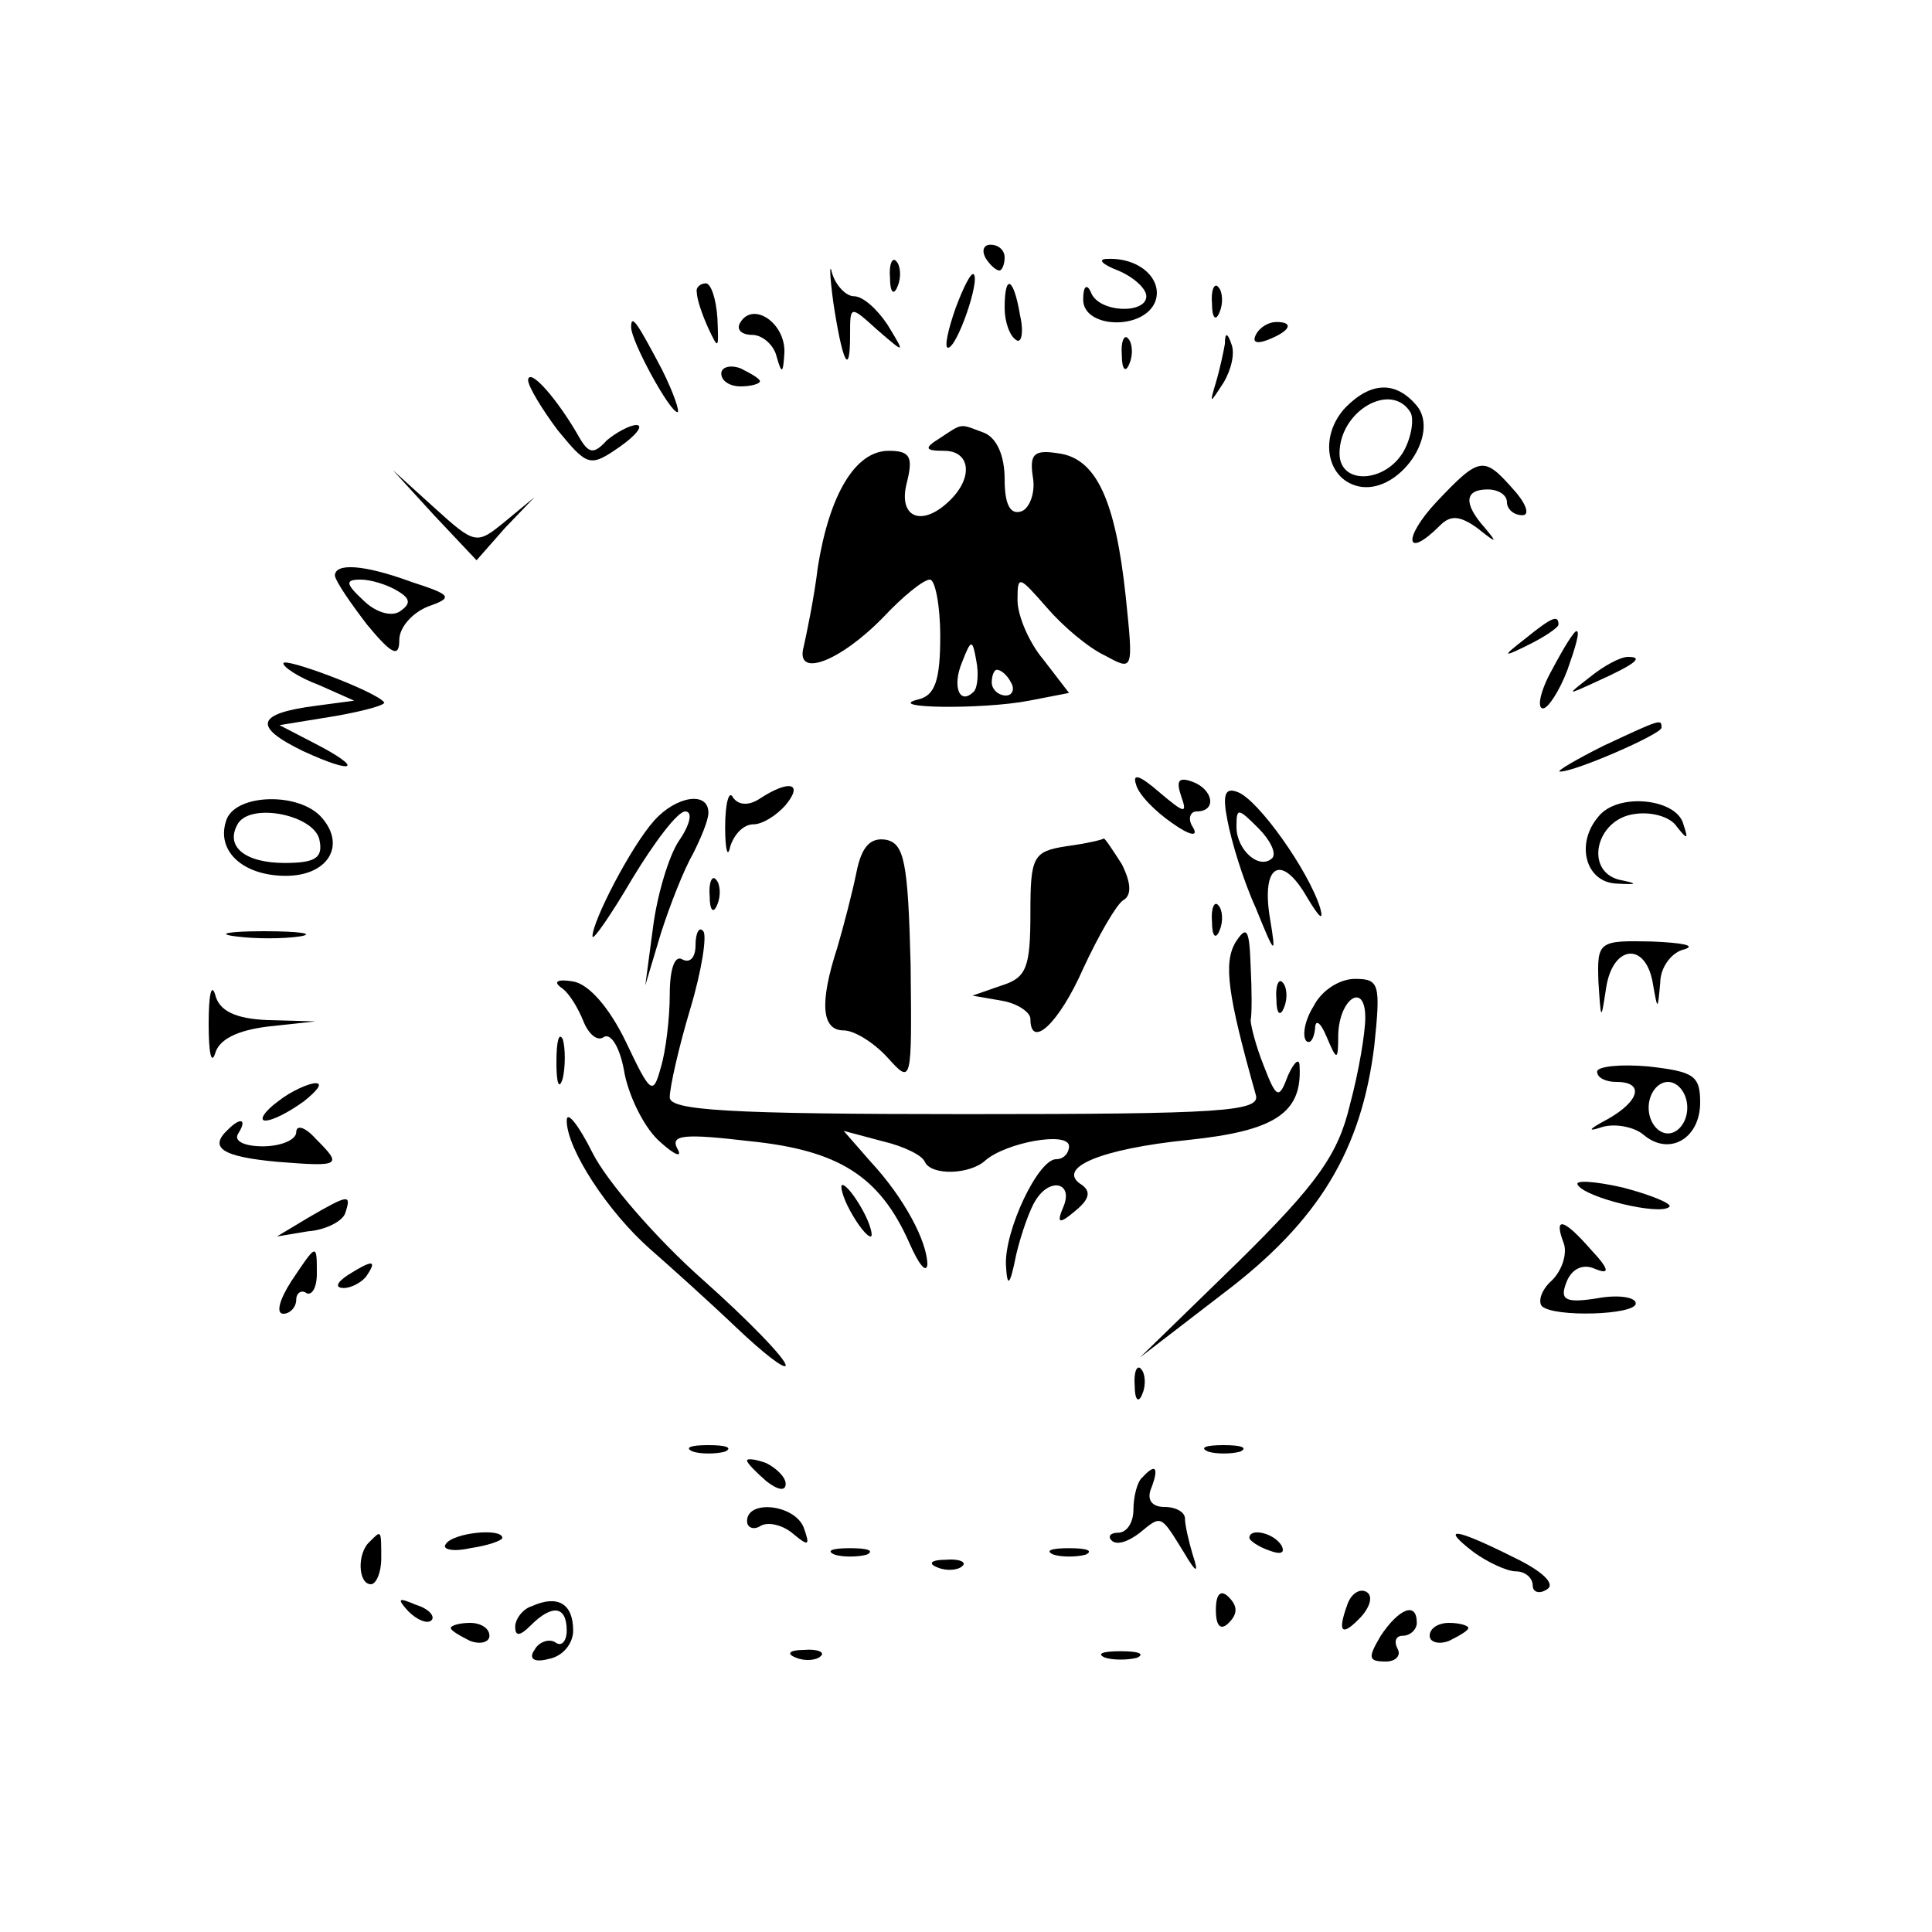 <?xml version="1.0" standalone="no"?>
<!DOCTYPE svg PUBLIC "-//W3C//DTD SVG 20010904//EN"
 "http://www.w3.org/TR/2001/REC-SVG-20010904/DTD/svg10.dtd">
<svg version="1.0" xmlns="http://www.w3.org/2000/svg"
 width="150pt" height="150pt" viewBox="0 0 150 150"
 preserveAspectRatio="xMidYMid meet">

<g transform="translate(0,150) scale(0.1,-0.1)"
fill="#000000" stroke="none">
<path d="M765 1300 c3 -5 8 -10 11 -10 2 0 4 5 4 10 0 6 -5 10 -11 10 -5 0 -7
-4 -4 -10z"/>
<path d="M647 1265 c7 -46 13 -59 13 -25 0 23 0 23 21 4 22 -19 22 -19 8 4 -8
12 -19 22 -26 22 -6 0 -14 8 -17 18 -2 9 -2 -1 1 -23z"/>
<path d="M691 1284 c0 -11 3 -14 6 -6 3 7 2 16 -1 19 -3 4 -6 -2 -5 -13z"/>
<path d="M868 1290 c12 -5 22 -14 22 -20 0 -14 -37 -13 -43 3 -3 7 -6 5 -6 -5
-1 -23 47 -25 56 -2 6 17 -12 34 -37 33 -8 0 -5 -4 8 -9z"/>
<path d="M742 1261 c-6 -17 -9 -31 -6 -31 7 0 25 52 20 57 -2 2 -8 -10 -14
-26z"/>
<path d="M541 1273 c0 -5 4 -17 9 -28 8 -17 8 -16 7 8 -1 15 -5 27 -9 27 -4 0
-8 -3 -7 -7z"/>
<path d="M780 1261 c0 -11 4 -22 9 -25 4 -3 6 6 3 19 -5 30 -12 33 -12 6z"/>
<path d="M941 1264 c0 -11 3 -14 6 -6 3 7 2 16 -1 19 -3 4 -6 -2 -5 -13z"/>
<path d="M575 1250 c-4 -6 1 -10 9 -10 8 0 17 -8 19 -17 4 -14 5 -13 6 3 1 23
-24 40 -34 24z"/>
<path d="M490 1246 c0 -11 30 -66 36 -66 2 0 -3 15 -12 33 -19 36 -24 44 -24
33z"/>
<path d="M975 1240 c-3 -6 1 -7 9 -4 18 7 21 14 7 14 -6 0 -13 -4 -16 -10z"/>
<path d="M871 1224 c0 -11 3 -14 6 -6 3 7 2 16 -1 19 -3 4 -6 -2 -5 -13z"/>
<path d="M951 1233 c-1 -6 -4 -20 -7 -30 -5 -17 -5 -17 6 0 6 10 9 23 6 30 -3
9 -5 9 -5 0z"/>
<path d="M560 1210 c0 -6 7 -10 15 -10 8 0 15 2 15 4 0 2 -7 6 -15 10 -8 3
-15 1 -15 -4z"/>
<path d="M410 1205 c0 -5 11 -23 23 -39 23 -28 25 -29 48 -13 13 9 19 17 13
17 -5 0 -16 -6 -23 -12 -10 -11 -14 -10 -21 2 -17 30 -39 55 -40 45z"/>
<path d="M1045 1184 c-22 -23 -15 -58 12 -62 30 -4 61 41 43 63 -16 19 -35 19
-55 -1z m50 -4 c3 -5 1 -19 -5 -30 -14 -25 -50 -27 -50 -2 0 33 40 56 55 32z"/>
<path d="M730 1160 c-13 -8 -12 -10 3 -10 20 0 23 -20 5 -38 -22 -22 -41 -14
-34 13 5 20 3 25 -14 25 -26 0 -46 -34 -55 -90 -3 -25 -9 -53 -11 -62 -7 -25
28 -12 62 23 15 16 31 29 36 29 4 0 8 -20 8 -44 0 -34 -4 -46 -17 -49 -28 -7
50 -8 86 -1 l31 6 -20 26 c-11 13 -20 34 -20 46 0 20 1 19 23 -6 12 -14 32
-31 45 -37 22 -12 22 -12 16 46 -8 75 -23 107 -52 111 -19 3 -23 0 -20 -19 2
-12 -3 -24 -9 -26 -9 -3 -13 6 -13 25 0 18 -6 32 -16 36 -19 7 -16 8 -34 -4z
m26 -197 c-11 -11 -17 4 -9 23 7 18 8 18 11 1 2 -10 1 -21 -2 -24z m29 7 c3
-5 1 -10 -4 -10 -6 0 -11 5 -11 10 0 6 2 10 4 10 3 0 8 -4 11 -10z"/>
<path d="M1115 1110 c-26 -28 -24 -45 3 -18 8 8 15 8 29 -2 15 -12 16 -12 6 0
-17 19 -16 30 2 30 8 0 15 -4 15 -10 0 -5 5 -10 12 -10 6 0 3 9 -7 20 -23 26
-26 26 -60 -10z"/>
<path d="M337 1100 l33 -35 22 25 23 24 -23 -19 c-22 -18 -23 -18 -55 11 l-32
29 32 -35z"/>
<path d="M260 1053 c1 -5 12 -21 25 -38 19 -23 25 -26 25 -12 0 10 10 21 22
26 20 7 19 9 -12 19 -38 14 -60 15 -60 5z m49 -12 c10 -6 10 -10 1 -16 -7 -4
-19 0 -28 9 -14 13 -14 16 -2 16 8 0 21 -4 29 -9z"/>
<path d="M1184 1004 c-18 -14 -18 -15 4 -4 12 6 22 13 22 15 0 8 -5 6 -26 -11z"/>
<path d="M1205 980 c-9 -16 -12 -30 -7 -30 4 0 13 14 19 30 6 17 10 30 7 30
-2 0 -10 -13 -19 -30z"/>
<path d="M220 985 c0 -3 12 -11 28 -17 l27 -12 -30 -4 c-46 -6 -49 -16 -10
-35 41 -19 48 -14 9 6 l-27 14 43 7 c23 4 41 9 38 11 -8 9 -78 35 -78 30z"/>
<path d="M1234 974 c-18 -14 -18 -14 6 -3 31 14 36 19 24 19 -6 0 -19 -7 -30
-16z"/>
<path d="M1245 921 c-22 -11 -37 -20 -34 -20 10 -1 79 29 79 34 0 7 0 7 -45
-14z"/>
<path d="M882 891 c2 -8 15 -21 28 -30 14 -10 21 -11 16 -3 -4 6 -2 12 3 12
16 0 13 17 -3 23 -11 4 -13 1 -9 -11 5 -14 3 -14 -17 3 -15 13 -21 15 -18 6z"/>
<path d="M563 858 c0 -18 2 -25 4 -15 3 9 10 17 18 17 7 0 18 7 25 15 14 17 3
20 -20 5 -9 -6 -17 -5 -21 1 -3 6 -6 -5 -6 -23z"/>
<path d="M953 863 c3 -16 12 -46 22 -68 15 -37 16 -38 11 -8 -7 42 9 51 29 16
9 -15 13 -19 10 -8 -9 29 -48 84 -64 90 -10 4 -12 -2 -8 -22z m35 -29 c-10
-10 -28 6 -28 24 0 15 1 15 17 -1 9 -9 14 -19 11 -23z"/>
<path d="M176 864 c-9 -24 12 -44 46 -44 32 0 47 23 28 45 -17 20 -66 19 -74
-1z m72 -16 c3 -14 -3 -18 -27 -18 -31 0 -47 13 -36 31 11 16 59 6 63 -13z"/>
<path d="M508 863 c-18 -20 -48 -78 -48 -90 0 -4 14 16 31 45 17 28 35 52 41
52 6 0 4 -10 -5 -23 -8 -12 -17 -43 -20 -67 l-6 -45 12 40 c7 22 18 50 25 62
6 12 12 26 12 32 0 17 -25 13 -42 -6z"/>
<path d="M1241 866 c-18 -21 -10 -51 14 -52 17 -1 17 0 2 3 -27 7 -18 47 12
51 13 2 28 -2 33 -10 8 -10 9 -10 5 2 -5 20 -51 25 -66 6z"/>
<path d="M665 823 c-3 -15 -10 -42 -15 -59 -14 -43 -12 -64 5 -64 8 0 23 -9
34 -21 19 -21 19 -21 18 72 -2 80 -5 94 -19 97 -12 2 -19 -5 -23 -25z"/>
<path d="M828 843 c-26 -4 -28 -8 -28 -52 0 -42 -3 -50 -22 -56 l-23 -8 23 -4
c12 -2 22 -9 22 -14 0 -24 22 -4 41 39 12 26 26 50 31 53 7 4 6 14 -1 28 -7
11 -13 20 -14 20 -1 -1 -14 -4 -29 -6z"/>
<path d="M551 804 c0 -11 3 -14 6 -6 3 7 2 16 -1 19 -3 4 -6 -2 -5 -13z"/>
<path d="M941 784 c0 -11 3 -14 6 -6 3 7 2 16 -1 19 -3 4 -6 -2 -5 -13z"/>
<path d="M183 773 c15 -2 37 -2 50 0 12 2 0 4 -28 4 -27 0 -38 -2 -22 -4z"/>
<path d="M540 766 c0 -9 -4 -14 -10 -11 -6 4 -10 -7 -10 -27 0 -18 -3 -44 -7
-57 -6 -22 -8 -20 -27 20 -13 27 -29 45 -41 47 -12 2 -16 0 -9 -5 6 -4 13 -16
17 -26 4 -10 11 -16 16 -12 6 3 13 -10 16 -29 4 -19 16 -43 28 -53 11 -10 17
-12 13 -5 -6 11 5 12 56 6 69 -7 101 -27 124 -79 7 -16 13 -24 14 -17 0 18
-18 52 -44 80 l-21 24 30 -8 c17 -4 31 -11 33 -16 5 -11 35 -10 47 1 16 14 65
23 65 11 0 -5 -4 -10 -10 -10 -14 0 -40 -55 -39 -82 1 -18 3 -17 8 8 4 17 11
36 15 42 11 18 29 14 22 -4 -6 -14 -4 -15 9 -4 11 9 12 15 5 20 -21 13 14 28
83 35 67 7 88 21 86 57 0 7 -4 4 -9 -7 -7 -19 -9 -18 -19 8 -6 15 -10 31 -10
35 1 4 1 23 0 42 -1 29 -3 32 -12 18 -9 -16 -6 -40 16 -118 4 -13 -26 -15
-225 -15 -186 0 -230 3 -230 13 0 8 7 39 16 69 9 30 13 57 10 60 -3 4 -6 -1
-6 -11z"/>
<path d="M1241 738 c2 -31 2 -31 6 -5 5 33 30 36 36 5 4 -23 4 -23 6 -1 0 12
9 24 19 26 9 3 -2 5 -25 6 -42 1 -43 0 -42 -31z"/>
<path d="M162 705 c0 -22 2 -32 5 -23 3 11 17 18 41 21 l37 4 -37 1 c-25 1
-38 7 -41 20 -3 9 -5 -1 -5 -23z"/>
<path d="M991 724 c0 -11 3 -14 6 -6 3 7 2 16 -1 19 -3 4 -6 -2 -5 -13z"/>
<path d="M1020 719 c-7 -11 -9 -23 -6 -27 3 -3 6 1 7 9 0 8 4 6 9 -6 8 -19 9
-19 9 2 1 28 21 41 21 13 0 -12 -5 -42 -12 -68 -9 -38 -25 -61 -87 -122 l-76
-74 65 50 c74 56 107 111 117 192 5 48 4 52 -15 52 -12 0 -26 -9 -32 -21z"/>
<path d="M432 675 c0 -16 2 -22 5 -12 2 9 2 23 0 30 -3 6 -5 -1 -5 -18z"/>
<path d="M1240 668 c0 -5 7 -8 15 -8 22 0 18 -15 -7 -29 -15 -8 -16 -10 -4 -6
10 3 25 0 32 -6 20 -17 44 -3 44 25 0 21 -5 24 -40 28 -22 2 -40 0 -40 -4z
m70 -28 c0 -11 -7 -20 -15 -20 -8 0 -15 9 -15 20 0 11 7 20 15 20 8 0 15 -9
15 -20z"/>
<path d="M216 645 c-11 -8 -15 -15 -10 -15 6 0 19 7 30 15 10 8 15 14 9 14 -5
0 -19 -6 -29 -14z"/>
<path d="M440 630 c0 -22 32 -71 65 -100 16 -14 46 -41 67 -61 21 -20 38 -33
38 -29 0 5 -29 35 -65 67 -36 32 -74 76 -85 98 -11 22 -20 33 -20 25z"/>
<path d="M177 623 c-15 -14 -5 -21 38 -25 50 -4 51 -3 30 18 -8 9 -15 11 -15
5 0 -6 -12 -11 -26 -11 -14 0 -23 4 -19 10 7 11 2 13 -8 3z"/>
<path d="M1225 580 c6 -10 64 -24 71 -17 3 2 -13 9 -36 15 -22 5 -38 6 -35 2z"/>
<path d="M660 560 c6 -11 13 -20 16 -20 2 0 0 9 -6 20 -6 11 -13 20 -16 20 -2
0 0 -9 6 -20z"/>
<path d="M240 555 l-25 -15 24 4 c14 1 27 8 29 14 5 15 3 15 -28 -3z"/>
<path d="M1214 535 c3 -8 -1 -21 -9 -29 -8 -7 -11 -16 -8 -20 9 -9 73 -7 73 2
0 5 -14 7 -30 4 -25 -4 -29 -1 -24 12 4 11 13 15 22 11 12 -5 12 -1 -3 15 -21
24 -29 26 -21 5z"/>
<path d="M226 505 c-9 -14 -12 -25 -6 -25 5 0 10 5 10 11 0 5 4 8 8 5 4 -2 8
4 8 15 0 24 0 24 -20 -6z"/>
<path d="M270 510 c-9 -6 -10 -10 -3 -10 6 0 15 5 18 10 8 12 4 12 -15 0z"/>
<path d="M881 424 c0 -11 3 -14 6 -6 3 7 2 16 -1 19 -3 4 -6 -2 -5 -13z"/>
<path d="M538 373 c6 -2 18 -2 25 0 6 3 1 5 -13 5 -14 0 -19 -2 -12 -5z"/>
<path d="M938 373 c6 -2 18 -2 25 0 6 3 1 5 -13 5 -14 0 -19 -2 -12 -5z"/>
<path d="M580 366 c0 -2 7 -9 15 -16 9 -7 15 -8 15 -2 0 5 -7 12 -15 16 -8 3
-15 4 -15 2z"/>
<path d="M887 353 c-4 -3 -7 -15 -7 -25 0 -10 -5 -18 -12 -18 -6 0 -8 -3 -5
-6 4 -4 13 -1 22 6 17 14 16 14 34 -15 10 -17 12 -17 7 -2 -3 10 -6 23 -6 28
0 5 -7 9 -16 9 -10 0 -14 6 -10 15 6 16 3 19 -7 8z"/>
<path d="M580 319 c0 -5 5 -7 10 -4 6 4 18 1 26 -6 12 -10 13 -9 8 5 -7 18
-44 22 -44 5z"/>
<path d="M287 303 c-10 -9 -9 -33 1 -33 4 0 8 9 8 20 0 23 0 22 -9 13z"/>
<path d="M346 301 c-3 -4 6 -6 19 -3 14 2 25 6 25 8 0 8 -39 4 -44 -5z"/>
<path d="M970 306 c0 -2 7 -7 16 -10 8 -3 12 -2 9 4 -6 10 -25 14 -25 6z"/>
<path d="M1144 295 c11 -8 26 -15 33 -15 7 0 13 -5 13 -11 0 -5 5 -7 11 -3 7
4 -3 14 -26 25 -46 23 -57 24 -31 4z"/>
<path d="M648 293 c6 -2 18 -2 25 0 6 3 1 5 -13 5 -14 0 -19 -2 -12 -5z"/>
<path d="M818 293 c6 -2 18 -2 25 0 6 3 1 5 -13 5 -14 0 -19 -2 -12 -5z"/>
<path d="M728 283 c7 -3 16 -2 19 1 4 3 -2 6 -13 5 -11 0 -14 -3 -6 -6z"/>
<path d="M944 250 c0 -13 4 -16 10 -10 7 7 7 13 0 20 -6 6 -10 3 -10 -10z"/>
<path d="M1046 254 c-8 -22 -4 -25 11 -9 7 8 9 16 4 19 -5 3 -12 -1 -15 -10z"/>
<path d="M317 249 c7 -7 15 -10 18 -7 3 3 -2 9 -12 12 -14 6 -15 5 -6 -5z"/>
<path d="M413 253 c-7 -2 -13 -10 -13 -16 0 -8 4 -7 12 1 17 17 28 15 28 -4 0
-8 -4 -13 -9 -9 -5 3 -13 0 -16 -6 -5 -7 0 -10 11 -7 11 2 19 12 19 22 0 21
-12 28 -32 19z"/>
<path d="M1072 230 c-10 -17 -10 -20 4 -20 8 0 12 5 9 10 -3 6 -1 10 4 10 6 0
11 5 11 10 0 17 -14 11 -28 -10z"/>
<path d="M350 236 c0 -2 7 -6 15 -10 8 -3 15 -1 15 4 0 6 -7 10 -15 10 -8 0
-15 -2 -15 -4z"/>
<path d="M1110 230 c0 -5 7 -7 15 -4 8 4 15 8 15 10 0 2 -7 4 -15 4 -8 0 -15
-4 -15 -10z"/>
<path d="M618 213 c7 -3 16 -2 19 1 4 3 -2 6 -13 5 -11 0 -14 -3 -6 -6z"/>
<path d="M858 213 c6 -2 18 -2 25 0 6 3 1 5 -13 5 -14 0 -19 -2 -12 -5z"/>
</g>
</svg>
